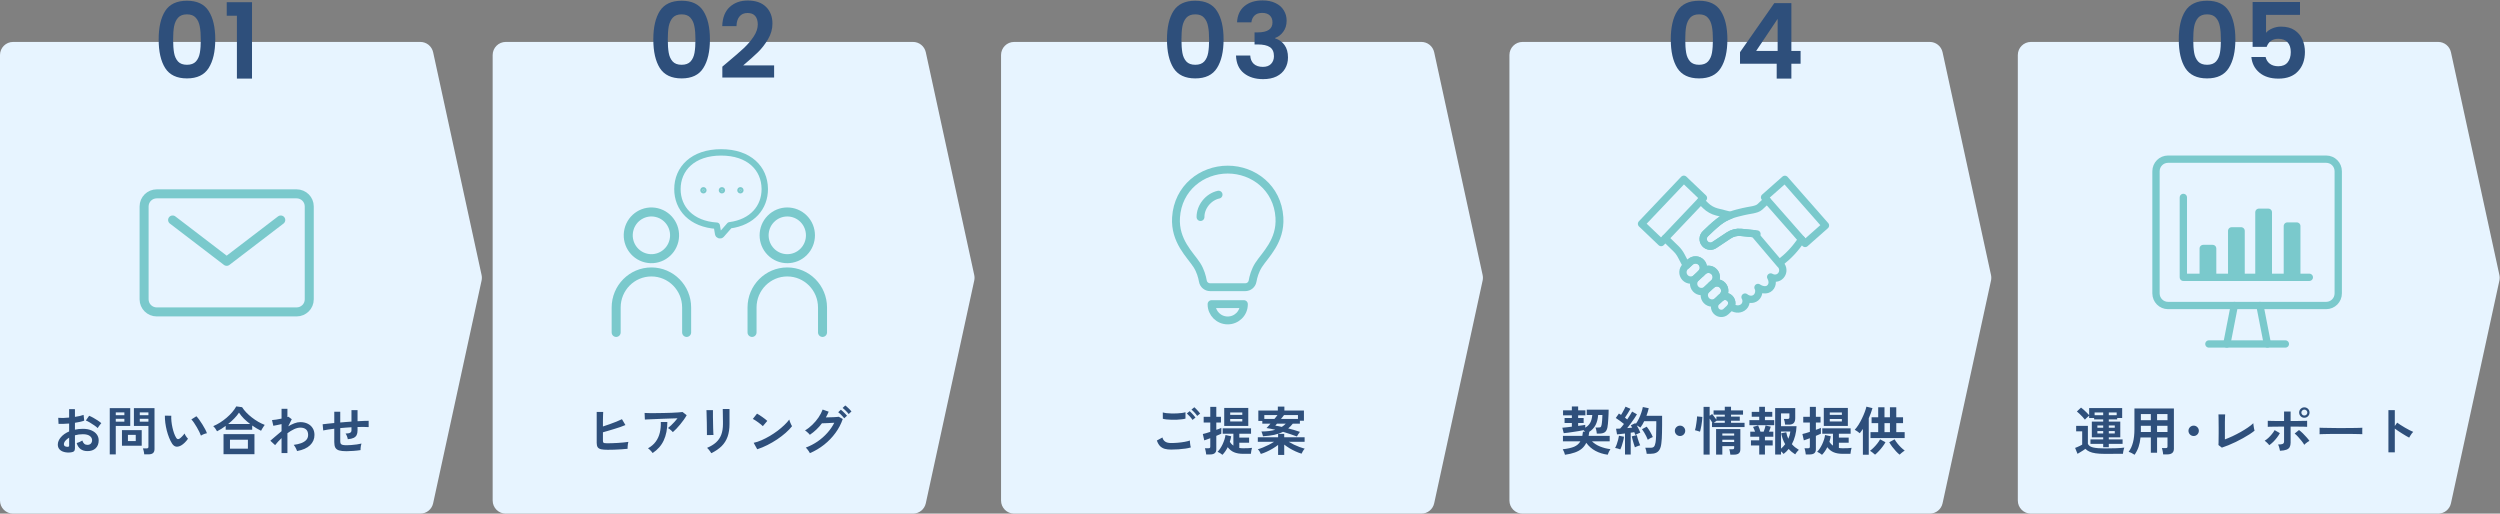 <svg width="954" height="196" viewBox="0 0 954 196" fill="none" xmlns="http://www.w3.org/2000/svg">
<rect x="0" y="0" width="954" height="196" fill="#808080" stroke="none"/>
<path d="M0 21C0 18.239 2.239 16 5 16H160.396C162.748 16 164.782 17.639 165.282 19.937L183.769 104.937C183.921 105.638 183.921 106.362 183.769 107.063L165.282 192.063C164.782 194.361 162.748 196 160.396 196H5C2.239 196 0 193.761 0 191V21Z" fill="#E7F4FF"/>
<path d="M27.1 172.62C26.113 172.74 25.24 172.693 24.48 172.48C23.72 172.28 23.127 171.94 22.7 171.46C22.273 170.98 22.06 170.38 22.06 169.66C22.06 168.713 22.44 167.787 23.2 166.88C23.973 165.96 25.033 165.213 26.38 164.64V161.62C25.647 161.673 24.933 161.713 24.24 161.74C23.56 161.767 22.927 161.767 22.34 161.74L22.22 159.44C22.727 159.493 23.347 159.513 24.08 159.5C24.813 159.473 25.58 159.42 26.38 159.34V156.12L28.6 156.14V159.08C29.267 158.973 29.887 158.86 30.46 158.74C31.047 158.607 31.527 158.467 31.9 158.32L32.14 160.52C31.673 160.693 31.133 160.847 30.52 160.98C29.907 161.113 29.267 161.233 28.6 161.34V163.96C29.067 163.853 29.553 163.773 30.06 163.72C30.567 163.667 31.093 163.64 31.64 163.64C32.92 163.64 34.007 163.84 34.9 164.24C35.807 164.627 36.493 165.153 36.96 165.82C37.427 166.473 37.66 167.213 37.66 168.04C37.66 169.32 37.273 170.327 36.5 171.06C35.727 171.793 34.68 172.153 33.36 172.14C32.333 172.14 31.467 171.887 30.76 171.38C30.067 170.86 29.567 170.093 29.26 169.08C29.567 168.987 29.94 168.847 30.38 168.66C30.82 168.46 31.167 168.273 31.42 168.1C31.753 169.207 32.393 169.76 33.34 169.76C33.927 169.76 34.373 169.593 34.68 169.26C34.987 168.913 35.14 168.487 35.14 167.98C35.14 167.327 34.847 166.787 34.26 166.36C33.673 165.92 32.793 165.7 31.62 165.7C30.553 165.7 29.547 165.833 28.6 166.1V171.08C28.6 171.573 28.487 171.933 28.26 172.16C28.033 172.4 27.647 172.553 27.1 172.62ZM37.28 163.36C36.96 163.04 36.527 162.693 35.98 162.32C35.433 161.933 34.873 161.573 34.3 161.24C33.727 160.893 33.213 160.633 32.76 160.46L34.02 158.66C34.5 158.847 35.027 159.1 35.6 159.42C36.173 159.74 36.733 160.08 37.28 160.44C37.827 160.8 38.287 161.147 38.66 161.48C38.527 161.627 38.36 161.827 38.16 162.08C37.973 162.333 37.793 162.58 37.62 162.82C37.46 163.06 37.347 163.24 37.28 163.36ZM25.66 170.5C25.913 170.513 26.093 170.487 26.2 170.42C26.32 170.353 26.38 170.233 26.38 170.06V167C25.767 167.373 25.28 167.78 24.92 168.22C24.56 168.66 24.38 169.1 24.38 169.54C24.38 169.847 24.493 170.08 24.72 170.24C24.947 170.4 25.26 170.487 25.66 170.5ZM55.04 173.38C55.027 173.167 54.993 172.913 54.94 172.62C54.887 172.34 54.827 172.067 54.76 171.8C54.693 171.52 54.62 171.293 54.54 171.12H55.88C56.147 171.12 56.34 171.073 56.46 170.98C56.58 170.887 56.64 170.727 56.64 170.5V162.54H51.1V155.74H58.96V171.36C58.96 172.053 58.773 172.56 58.4 172.88C58.04 173.213 57.447 173.38 56.62 173.38H55.04ZM41.88 173.4V155.74H49.7V162.54H44.18V173.4H41.88ZM46.54 170.08V164.14H54.08V170.08H46.54ZM48.82 168.3H51.8V165.94H48.82V168.3ZM53.34 160.92H56.64V159.82H53.34V160.92ZM44.18 160.92H47.46V159.82H44.18V160.92ZM53.34 158.44H56.64V157.38H53.34V158.44ZM44.18 158.44H47.46V157.38H44.18V158.44ZM69.12 169.98C68.453 170.353 67.827 170.507 67.24 170.44C66.653 170.36 66.133 169.98 65.68 169.3C65.267 168.66 64.887 167.907 64.54 167.04C64.193 166.173 63.893 165.253 63.64 164.28C63.4 163.307 63.213 162.333 63.08 161.36C62.96 160.387 62.907 159.473 62.92 158.62L65.36 158.64C65.32 159.293 65.34 160.007 65.42 160.78C65.5 161.553 65.627 162.333 65.8 163.12C65.973 163.907 66.18 164.64 66.42 165.32C66.66 165.987 66.92 166.547 67.2 167C67.387 167.32 67.587 167.507 67.8 167.56C68.027 167.6 68.267 167.54 68.52 167.38C68.84 167.167 69.173 166.873 69.52 166.5C69.88 166.127 70.18 165.767 70.42 165.42C70.487 165.62 70.593 165.847 70.74 166.1C70.9 166.353 71.067 166.6 71.24 166.84C71.427 167.08 71.593 167.273 71.74 167.42C71.38 167.953 70.967 168.447 70.5 168.9C70.047 169.353 69.587 169.713 69.12 169.98ZM76.68 166.24C76.547 165.853 76.34 165.373 76.06 164.8C75.78 164.227 75.46 163.633 75.1 163.02C74.74 162.393 74.38 161.82 74.02 161.3C73.66 160.767 73.327 160.353 73.02 160.06L74.94 158.84C75.273 159.173 75.64 159.62 76.04 160.18C76.453 160.74 76.853 161.34 77.24 161.98C77.64 162.607 77.993 163.22 78.3 163.82C78.607 164.407 78.827 164.907 78.96 165.32C78.547 165.4 78.127 165.527 77.7 165.7C77.287 165.873 76.947 166.053 76.68 166.24ZM82.82 164.58C82.647 164.233 82.427 163.88 82.16 163.52C81.893 163.147 81.627 162.847 81.36 162.62C82.227 162.26 83.093 161.807 83.96 161.26C84.84 160.7 85.673 160.087 86.46 159.42C87.26 158.74 87.973 158.033 88.6 157.3C89.24 156.553 89.76 155.813 90.16 155.08L92.38 155.38C92.807 156.06 93.34 156.733 93.98 157.4C94.62 158.067 95.327 158.7 96.1 159.3C96.873 159.9 97.68 160.447 98.52 160.94C99.36 161.42 100.193 161.82 101.02 162.14C100.9 162.3 100.747 162.52 100.56 162.8C100.387 163.067 100.213 163.34 100.04 163.62C99.867 163.9 99.727 164.153 99.62 164.38C99.073 164.113 98.513 163.813 97.94 163.48C97.367 163.133 96.8 162.767 96.24 162.38V163.98H86.12V162.52C85.573 162.92 85.02 163.3 84.46 163.66C83.9 164.007 83.353 164.313 82.82 164.58ZM85.3 173.32V165.66H97.1V173.32H85.3ZM87.76 171.2H94.6V167.8H87.76V171.2ZM87.06 161.8H95.46C94.607 161.16 93.807 160.473 93.06 159.74C92.327 158.993 91.707 158.233 91.2 157.46C90.747 158.18 90.153 158.913 89.42 159.66C88.7 160.407 87.913 161.12 87.06 161.8ZM107.44 172.9V167.18C106.467 168.113 105.647 169.007 104.98 169.86L103.16 168.18C103.72 167.727 104.367 167.173 105.1 166.52C105.833 165.853 106.613 165.193 107.44 164.54V161.84C106.84 161.973 106.253 162.1 105.68 162.22C105.107 162.327 104.647 162.413 104.3 162.48L103.8 160.3C104.16 160.287 104.68 160.227 105.36 160.12C106.053 160 106.747 159.873 107.44 159.74V156H109.68V159.16C109.853 159.12 109.98 159.073 110.06 159.02L111.34 159.98L109.98 162.7C110.753 162.233 111.533 161.847 112.32 161.54C113.107 161.233 113.867 161.08 114.6 161.08C115.653 161.08 116.587 161.28 117.4 161.68C118.213 162.067 118.847 162.627 119.3 163.36C119.767 164.08 120 164.953 120 165.98C120 167.513 119.44 168.82 118.32 169.9C117.2 170.98 115.547 171.72 113.36 172.12C113.307 171.907 113.207 171.653 113.06 171.36C112.927 171.067 112.773 170.773 112.6 170.48C112.427 170.187 112.253 169.947 112.08 169.76C113.133 169.627 114.073 169.413 114.9 169.12C115.727 168.813 116.38 168.407 116.86 167.9C117.34 167.38 117.58 166.74 117.58 165.98C117.58 165.033 117.32 164.333 116.8 163.88C116.28 163.413 115.547 163.18 114.6 163.18C113.867 163.18 113.073 163.38 112.22 163.78C111.367 164.18 110.52 164.693 109.68 165.32V172.9H107.44ZM132.22 172.18C131.007 172.18 130.06 172.08 129.38 171.88C128.713 171.667 128.24 171.313 127.96 170.82C127.693 170.313 127.56 169.613 127.56 168.72V163.6C126.707 163.693 125.913 163.8 125.18 163.92C124.46 164.027 123.847 164.14 123.34 164.26L123.12 161.9C123.627 161.833 124.267 161.76 125.04 161.68C125.813 161.587 126.653 161.5 127.56 161.42V157.12H129.84V161.22C130.547 161.153 131.26 161.093 131.98 161.04C132.713 160.987 133.427 160.933 134.12 160.88V156.5H136.44V160.74C137.32 160.687 138.12 160.647 138.84 160.62C139.573 160.593 140.187 160.58 140.68 160.58V162.98C140.16 162.94 139.533 162.92 138.8 162.92C138.08 162.907 137.293 162.913 136.44 162.94V164.22C136.44 164.94 136.327 165.533 136.1 166C135.873 166.467 135.487 166.833 134.94 167.1C134.407 167.353 133.667 167.52 132.72 167.6C132.667 167.253 132.56 166.873 132.4 166.46C132.24 166.033 132.06 165.693 131.86 165.44C132.687 165.427 133.267 165.327 133.6 165.14C133.947 164.953 134.12 164.647 134.12 164.22V163.04C133.427 163.08 132.713 163.127 131.98 163.18C131.26 163.233 130.547 163.293 129.84 163.36V168.4C129.84 168.8 129.907 169.113 130.04 169.34C130.187 169.553 130.44 169.7 130.8 169.78C131.16 169.86 131.667 169.9 132.32 169.9C132.813 169.9 133.4 169.873 134.08 169.82C134.76 169.767 135.447 169.693 136.14 169.6C136.833 169.507 137.433 169.393 137.94 169.26C137.86 169.487 137.787 169.76 137.72 170.08C137.667 170.4 137.627 170.713 137.6 171.02C137.573 171.327 137.567 171.573 137.58 171.76C136.767 171.893 135.873 171.993 134.9 172.06C133.94 172.14 133.047 172.18 132.22 172.18Z" fill="#2E4F7B"/>
<g clip-path="url(#clip0_2025_2)">
<path d="M113.175 73.971H59.825C57.155 73.971 54.99 76.115 54.99 78.76V114.241C54.99 116.885 57.155 119.029 59.825 119.029H113.175C115.845 119.029 118.01 116.885 118.01 114.241V78.76C118.01 76.115 115.845 73.971 113.175 73.971Z" stroke="#7AC9CC" stroke-width="3.44" stroke-linecap="round" stroke-linejoin="round"/>
<path d="M107.136 83.946L86.501 99.723L65.867 83.946" stroke="#7AC9CC" stroke-width="3.44" stroke-linecap="round" stroke-linejoin="round"/>
</g>
<path d="M60.544 15.04C60.544 10.427 61.371 6.813 63.024 4.2C64.704 1.587 67.478 0.28 71.344 0.28C75.211 0.28 77.971 1.587 79.624 4.2C81.304 6.813 82.144 10.427 82.144 15.04C82.144 19.68 81.304 23.32 79.624 25.96C77.971 28.6 75.211 29.92 71.344 29.92C67.478 29.92 64.704 28.6 63.024 25.96C61.371 23.32 60.544 19.68 60.544 15.04ZM76.624 15.04C76.624 13.067 76.491 11.413 76.224 10.08C75.984 8.72 75.478 7.613 74.704 6.76C73.958 5.907 72.838 5.48 71.344 5.48C69.851 5.48 68.718 5.907 67.944 6.76C67.198 7.613 66.691 8.72 66.424 10.08C66.184 11.413 66.064 13.067 66.064 15.04C66.064 17.067 66.184 18.773 66.424 20.16C66.664 21.52 67.171 22.627 67.944 23.48C68.718 24.307 69.851 24.72 71.344 24.72C72.838 24.72 73.971 24.307 74.744 23.48C75.518 22.627 76.024 21.52 76.264 20.16C76.504 18.773 76.624 17.067 76.624 15.04ZM86.524 6V0.84H96.164V30H90.404V6H86.524Z" fill="#2E4F7B"/>
<path d="M188 21C188 18.239 190.239 16 193 16H348.396C350.748 16 352.782 17.639 353.282 19.937L371.769 104.937C371.921 105.638 371.921 106.362 371.769 107.063L353.282 192.063C352.782 194.361 350.748 196 348.396 196H193C190.239 196 188 193.761 188 191V21Z" fill="#E7F4FF"/>
<path d="M231.9 171.64C230.833 171.64 229.993 171.573 229.38 171.44C228.767 171.293 228.333 171.033 228.08 170.66C227.827 170.287 227.7 169.74 227.7 169.02V157.2H230.18C230.167 157.52 230.147 157.973 230.12 158.56C230.107 159.133 230.093 159.787 230.08 160.52C230.08 161.24 230.08 161.98 230.08 162.74C230.88 162.487 231.727 162.2 232.62 161.88C233.527 161.56 234.393 161.233 235.22 160.9C236.06 160.567 236.767 160.253 237.34 159.96L238.66 162.2C238.1 162.44 237.46 162.687 236.74 162.94C236.033 163.18 235.287 163.42 234.5 163.66C233.713 163.9 232.94 164.133 232.18 164.36C231.42 164.573 230.72 164.773 230.08 164.96V168.08C230.08 168.387 230.113 168.62 230.18 168.78C230.26 168.927 230.413 169.027 230.64 169.08C230.867 169.133 231.2 169.16 231.64 169.16C232.213 169.16 232.86 169.147 233.58 169.12C234.3 169.093 235.04 169.06 235.8 169.02C236.56 168.967 237.287 168.907 237.98 168.84C238.673 168.773 239.273 168.7 239.78 168.62C239.713 168.86 239.653 169.153 239.6 169.5C239.56 169.833 239.527 170.167 239.5 170.5C239.487 170.82 239.48 171.073 239.48 171.26C238.773 171.327 237.973 171.393 237.08 171.46C236.187 171.513 235.287 171.56 234.38 171.6C233.473 171.627 232.647 171.64 231.9 171.64ZM256.76 164.9C256.64 164.74 256.467 164.56 256.24 164.36C256.027 164.16 255.8 163.967 255.56 163.78C255.32 163.593 255.1 163.447 254.9 163.34C255.26 163.06 255.653 162.72 256.08 162.32C256.507 161.92 256.933 161.487 257.36 161.02C257.787 160.553 258.18 160.087 258.54 159.62C257.807 159.633 256.96 159.66 256 159.7C255.053 159.727 254.073 159.76 253.06 159.8C252.06 159.84 251.093 159.88 250.16 159.92C249.227 159.96 248.4 159.993 247.68 160.02C246.96 160.047 246.427 160.073 246.08 160.1L245.98 157.58C246.42 157.607 247.02 157.627 247.78 157.64C248.553 157.64 249.413 157.64 250.36 157.64C251.32 157.627 252.307 157.613 253.32 157.6C254.333 157.573 255.307 157.547 256.24 157.52C257.187 157.48 258.027 157.433 258.76 157.38C259.507 157.327 260.073 157.273 260.46 157.22L262.04 158.44C261.747 158.973 261.387 159.54 260.96 160.14C260.533 160.74 260.073 161.34 259.58 161.94C259.1 162.527 258.613 163.08 258.12 163.6C257.64 164.107 257.187 164.54 256.76 164.9ZM249.04 172.88C248.92 172.707 248.76 172.5 248.56 172.26C248.36 172.033 248.147 171.813 247.92 171.6C247.693 171.373 247.473 171.2 247.26 171.08C248.5 170.387 249.487 169.54 250.22 168.54C250.953 167.54 251.473 166.407 251.78 165.14C252.087 163.873 252.213 162.507 252.16 161.04H254.66C254.66 163.76 254.2 166.1 253.28 168.06C252.373 170.007 250.96 171.613 249.04 172.88ZM271.42 172.94C271.327 172.753 271.187 172.533 271 172.28C270.827 172.027 270.633 171.773 270.42 171.52C270.207 171.267 270.007 171.06 269.82 170.9C271.193 170.327 272.327 169.64 273.22 168.84C274.113 168.04 274.78 167.067 275.22 165.92C275.66 164.76 275.88 163.38 275.88 161.78V160.86C275.88 160.567 275.873 160.187 275.86 159.72C275.86 159.253 275.853 158.773 275.84 158.28C275.84 157.787 275.833 157.34 275.82 156.94C275.82 156.54 275.813 156.253 275.8 156.08H278.38V161.78C278.38 163.647 278.133 165.273 277.64 166.66C277.147 168.033 276.387 169.233 275.36 170.26C274.333 171.273 273.02 172.167 271.42 172.94ZM269.76 166.02C269.773 165.9 269.773 165.607 269.76 165.14C269.76 164.66 269.753 164.08 269.74 163.4C269.74 162.72 269.733 162.007 269.72 161.26C269.707 160.513 269.687 159.8 269.66 159.12C269.647 158.44 269.633 157.867 269.62 157.4C269.607 156.92 269.593 156.62 269.58 156.5H272.06C272.06 156.647 272.06 156.953 272.06 157.42C272.06 157.887 272.06 158.453 272.06 159.12C272.073 159.773 272.087 160.46 272.1 161.18C272.113 161.9 272.127 162.6 272.14 163.28C272.167 163.947 272.187 164.527 272.2 165.02C272.227 165.5 272.247 165.827 272.26 166L269.76 166.02ZM288.96 171.44L287.6 168.98C288.547 168.78 289.54 168.453 290.58 168C291.633 167.533 292.687 166.993 293.74 166.38C294.793 165.753 295.793 165.087 296.74 164.38C297.687 163.66 298.54 162.933 299.3 162.2C300.073 161.467 300.7 160.767 301.18 160.1C301.233 160.327 301.32 160.607 301.44 160.94C301.573 161.273 301.713 161.6 301.86 161.92C302.007 162.227 302.133 162.467 302.24 162.64C301.587 163.48 300.767 164.333 299.78 165.2C298.807 166.053 297.727 166.88 296.54 167.68C295.353 168.467 294.113 169.187 292.82 169.84C291.527 170.493 290.24 171.027 288.96 171.44ZM291.1 162.62C290.927 162.433 290.68 162.213 290.36 161.96C290.053 161.707 289.707 161.44 289.32 161.16C288.947 160.88 288.58 160.627 288.22 160.4C287.86 160.16 287.547 159.98 287.28 159.86L288.88 157.84C289.147 157.987 289.46 158.173 289.82 158.4C290.18 158.627 290.547 158.873 290.92 159.14C291.307 159.407 291.667 159.673 292 159.94C292.333 160.193 292.6 160.42 292.8 160.62L291.1 162.62ZM309.06 172.92C308.967 172.707 308.827 172.467 308.64 172.2C308.467 171.933 308.273 171.673 308.06 171.42C307.86 171.153 307.673 170.947 307.5 170.8C309.113 170.187 310.613 169.407 312 168.46C313.387 167.5 314.62 166.413 315.7 165.2C316.793 163.987 317.68 162.693 318.36 161.32C317.8 161.347 317.2 161.38 316.56 161.42C315.933 161.447 315.353 161.473 314.82 161.5C314.3 161.513 313.913 161.52 313.66 161.52C312.353 163.253 310.813 164.72 309.04 165.92C308.92 165.76 308.753 165.573 308.54 165.36C308.327 165.147 308.1 164.94 307.86 164.74C307.62 164.527 307.4 164.36 307.2 164.24C308.187 163.667 309.12 162.947 310 162.08C310.893 161.213 311.68 160.28 312.36 159.28C313.04 158.267 313.56 157.267 313.92 156.28L316.22 157.1C315.913 157.847 315.56 158.573 315.16 159.28C315.587 159.267 316.047 159.253 316.54 159.24C317.047 159.227 317.533 159.213 318 159.2C318.48 159.173 318.9 159.147 319.26 159.12C319.633 159.093 319.907 159.067 320.08 159.04L321.6 159.88C320.96 161.773 320.027 163.553 318.8 165.22C317.587 166.887 316.147 168.38 314.48 169.7C312.827 171.007 311.02 172.08 309.06 172.92ZM323.86 158C323.567 157.6 323.193 157.18 322.74 156.74C322.287 156.287 321.887 155.933 321.54 155.68L322.56 154.72C322.773 154.867 323.033 155.087 323.34 155.38C323.647 155.66 323.947 155.947 324.24 156.24C324.533 156.533 324.76 156.787 324.92 157L323.86 158ZM322.16 159.62C321.973 159.353 321.74 159.08 321.46 158.8C321.193 158.507 320.92 158.227 320.64 157.96C320.36 157.693 320.1 157.473 319.86 157.3L320.88 156.34C321.093 156.487 321.347 156.707 321.64 157C321.947 157.28 322.247 157.573 322.54 157.88C322.833 158.173 323.06 158.427 323.22 158.64L322.16 159.62Z" fill="#2E4F7B"/>
<g clip-path="url(#clip1_2025_2)">
<path d="M257.176 91.875C258.312 87.087 255.384 82.276 250.635 81.13C245.886 79.984 241.114 82.937 239.978 87.725C238.841 92.513 241.77 97.323 246.519 98.469C251.268 99.615 256.039 96.663 257.176 91.875Z" stroke="#7AC9CC" stroke-width="3.44" stroke-linecap="round" stroke-linejoin="round"/>
<path d="M235.127 126.855V117.332C235.127 109.843 241.147 103.774 248.574 103.774C256.002 103.774 262.021 109.843 262.021 117.332V126.855" stroke="#7AC9CC" stroke-width="3.44" stroke-linecap="round" stroke-linejoin="round"/>
<path d="M306.68 96.103C310.133 92.621 310.133 86.977 306.68 83.496C303.227 80.014 297.628 80.014 294.176 83.496C290.723 86.977 290.723 92.621 294.176 96.103C297.628 99.584 303.227 99.584 306.68 96.103Z" stroke="#7AC9CC" stroke-width="3.44" stroke-linecap="round" stroke-linejoin="round"/>
<path d="M286.979 126.855V117.332C286.979 109.843 292.998 103.774 300.426 103.774C307.854 103.774 313.873 109.843 313.873 117.332V126.855" stroke="#7AC9CC" stroke-width="3.44" stroke-linecap="round" stroke-linejoin="round"/>
<path d="M291.837 72.165C291.837 79.087 287.153 84.831 278.441 85.975L278.388 86.034L275.285 89.558C274.884 90.009 274.142 89.795 274.042 89.198L273.523 86.132C263.774 85.526 258.506 79.505 258.506 72.168C258.506 64.424 264.366 58.148 275.17 58.148C285.974 58.148 291.755 64.335 291.835 72.008C291.835 72.061 291.835 72.115 291.835 72.168L291.837 72.165Z" stroke="#7AC9CC" stroke-width="2.44" stroke-linecap="round" stroke-linejoin="round"/>
<path d="M268.833 72.608C268.833 72.837 268.65 73.021 268.423 73.021C268.196 73.021 268.014 72.837 268.014 72.608C268.014 72.379 268.196 72.195 268.423 72.195C268.65 72.195 268.833 72.379 268.833 72.608Z" fill="#7AC9CC" stroke="#7AC9CC" stroke-width="1.6" stroke-linecap="round" stroke-linejoin="round"/>
<path d="M275.892 72.608C275.892 72.837 275.709 73.021 275.483 73.021C275.256 73.021 275.073 72.837 275.073 72.608C275.073 72.379 275.256 72.195 275.483 72.195C275.709 72.195 275.892 72.379 275.892 72.608Z" fill="#7AC9CC" stroke="#7AC9CC" stroke-width="1.6" stroke-linecap="round" stroke-linejoin="round"/>
<path d="M282.948 72.608C282.948 72.837 282.766 73.021 282.539 73.021C282.312 73.021 282.129 72.837 282.129 72.608C282.129 72.379 282.312 72.195 282.539 72.195C282.766 72.195 282.948 72.379 282.948 72.608Z" fill="#7AC9CC" stroke="#7AC9CC" stroke-width="1.6" stroke-linecap="round" stroke-linejoin="round"/>
</g>
<path d="M249.306 15.04C249.306 10.427 250.133 6.813 251.786 4.2C253.466 1.587 256.239 0.28 260.106 0.28C263.973 0.28 266.733 1.587 268.386 4.2C270.066 6.813 270.906 10.427 270.906 15.04C270.906 19.68 270.066 23.32 268.386 25.96C266.733 28.6 263.973 29.92 260.106 29.92C256.239 29.92 253.466 28.6 251.786 25.96C250.133 23.32 249.306 19.68 249.306 15.04ZM265.386 15.04C265.386 13.067 265.253 11.413 264.986 10.08C264.746 8.72 264.239 7.613 263.466 6.76C262.719 5.907 261.599 5.48 260.106 5.48C258.613 5.48 257.479 5.907 256.706 6.76C255.959 7.613 255.453 8.72 255.186 10.08C254.946 11.413 254.826 13.067 254.826 15.04C254.826 17.067 254.946 18.773 255.186 20.16C255.426 21.52 255.933 22.627 256.706 23.48C257.479 24.307 258.613 24.72 260.106 24.72C261.599 24.72 262.733 24.307 263.506 23.48C264.279 22.627 264.786 21.52 265.026 20.16C265.266 18.773 265.386 17.067 265.386 15.04ZM277.725 23.68C280.285 21.547 282.325 19.773 283.845 18.36C285.365 16.92 286.632 15.427 287.645 13.88C288.659 12.333 289.165 10.813 289.165 9.32C289.165 7.96 288.845 6.893 288.205 6.12C287.565 5.347 286.579 4.96 285.245 4.96C283.912 4.96 282.885 5.413 282.165 6.32C281.445 7.2 281.072 8.413 281.045 9.96H275.605C275.712 6.76 276.659 4.333 278.445 2.68C280.259 1.027 282.552 0.2 285.325 0.2C288.365 0.2 290.699 1.013 292.325 2.64C293.952 4.24 294.765 6.36 294.765 9C294.765 11.08 294.205 13.067 293.085 14.96C291.965 16.853 290.685 18.507 289.245 19.92C287.805 21.307 285.925 22.987 283.605 24.96H295.405V29.6H275.645V25.44L277.725 23.68Z" fill="#2E4F7B"/>
<path d="M382 21C382 18.239 384.239 16 387 16H542.396C544.748 16 546.782 17.639 547.282 19.937L565.769 104.937C565.921 105.638 565.921 106.362 565.769 107.063L547.282 192.063C546.782 194.361 544.748 196 542.396 196H387C384.239 196 382 193.761 382 191V21Z" fill="#E7F4FF"/>
<path d="M446.88 171.56C445.987 171.56 445.187 171.467 444.48 171.28C443.787 171.08 443.187 170.733 442.68 170.24C442.187 169.733 441.78 169.02 441.46 168.1L443.58 166.94C443.753 167.633 444.107 168.16 444.64 168.52C445.173 168.88 445.92 169.06 446.88 169.06C447.733 169.06 448.613 169.02 449.52 168.94C450.427 168.86 451.28 168.747 452.08 168.6C452.88 168.453 453.54 168.287 454.06 168.1C454.06 168.313 454.073 168.593 454.1 168.94C454.14 169.287 454.187 169.627 454.24 169.96C454.307 170.293 454.367 170.553 454.42 170.74C453.887 170.913 453.207 171.06 452.38 171.18C451.553 171.3 450.66 171.393 449.7 171.46C448.753 171.527 447.813 171.56 446.88 171.56ZM443.74 159.8L443.72 157.38C444.107 157.5 444.587 157.593 445.16 157.66C445.747 157.727 446.373 157.767 447.04 157.78C447.72 157.793 448.4 157.787 449.08 157.76C449.76 157.72 450.387 157.667 450.96 157.6C451.533 157.52 452.007 157.42 452.38 157.3V159.74C452.047 159.847 451.593 159.933 451.02 160C450.447 160.067 449.82 160.12 449.14 160.16C448.46 160.187 447.773 160.193 447.08 160.18C446.387 160.167 445.747 160.127 445.16 160.06C444.573 159.993 444.1 159.907 443.74 159.8ZM455.06 160.24C454.807 159.827 454.467 159.387 454.04 158.92C453.613 158.453 453.233 158.073 452.9 157.78L453.98 156.9C454.18 157.06 454.42 157.293 454.7 157.6C454.993 157.907 455.28 158.22 455.56 158.54C455.84 158.847 456.053 159.113 456.2 159.34L455.06 160.24ZM456.84 158.72C456.587 158.307 456.247 157.873 455.82 157.42C455.393 156.953 455.007 156.58 454.66 156.3L455.76 155.4C455.96 155.56 456.2 155.793 456.48 156.1C456.773 156.393 457.06 156.7 457.34 157.02C457.62 157.327 457.833 157.593 457.98 157.82L456.84 158.72ZM466.48 173.56C466.267 173.36 465.973 173.147 465.6 172.92C465.24 172.693 464.913 172.52 464.62 172.4C464.953 172.08 465.28 171.68 465.6 171.2C465.933 170.707 466.24 170.167 466.52 169.58C466.8 168.98 467.04 168.373 467.24 167.76C467.44 167.147 467.573 166.56 467.64 166L469.82 166.48C469.767 166.84 469.693 167.2 469.6 167.56C469.507 167.92 469.407 168.273 469.3 168.62C469.687 169.22 470.14 169.7 470.66 170.06V165.52H466.58V163.46H477.4V165.52H472.92V166.98H476.66V168.96H472.92V170.94C473.387 171.02 473.88 171.06 474.4 171.06C475.92 171.06 477.04 171.007 477.76 170.9C477.667 171.167 477.58 171.533 477.5 172C477.42 172.453 477.367 172.847 477.34 173.18H474.4C473.027 173.18 471.867 172.98 470.92 172.58C469.973 172.18 469.167 171.533 468.5 170.64C467.94 171.773 467.267 172.747 466.48 173.56ZM460.28 173.42C460.267 173.22 460.233 172.967 460.18 172.66C460.127 172.353 460.067 172.053 460 171.76C459.933 171.453 459.867 171.22 459.8 171.06H461.1C461.367 171.06 461.553 171.02 461.66 170.94C461.78 170.847 461.84 170.673 461.84 170.42V167.22C461.333 167.42 460.867 167.593 460.44 167.74C460.027 167.887 459.727 167.987 459.54 168.04L459 165.62C459.32 165.553 459.733 165.447 460.24 165.3C460.747 165.14 461.28 164.973 461.84 164.8V161.24H459.32V159.04H461.84V155.26H464.14V159.04H465.92V161.24H464.14V164.02C464.58 163.86 464.967 163.72 465.3 163.6C465.647 163.467 465.9 163.353 466.06 163.26V165.48C465.887 165.573 465.627 165.693 465.28 165.84C464.947 165.987 464.567 166.147 464.14 166.32V171.44C464.14 172.133 463.94 172.633 463.54 172.94C463.153 173.26 462.56 173.42 461.76 173.42H460.28ZM467.16 162.54V155.68H476.34V162.54H467.16ZM469.44 160.84H474.06V159.9H469.44V160.84ZM469.44 158.32H474.06V157.4H469.44V158.32ZM494.9 166.56C494.18 166.28 493.36 165.987 492.44 165.68C491.533 165.373 490.587 165.073 489.6 164.78C488.613 165.287 487.493 165.673 486.24 165.94C485 166.193 483.573 166.373 481.96 166.48C481.907 166.213 481.82 165.9 481.7 165.54C481.593 165.167 481.48 164.873 481.36 164.66C482.44 164.647 483.413 164.587 484.28 164.48C485.16 164.373 485.953 164.213 486.66 164C486.087 163.853 485.513 163.727 484.94 163.62C484.38 163.513 483.833 163.42 483.3 163.34C483.487 163.153 483.713 162.913 483.98 162.62C484.247 162.327 484.527 162.007 484.82 161.66H481.7V160.64H480.18V156.66H487.62V155.16H490.12V156.66H497.58V160.56H496.04V161.66H493.34C493.073 161.993 492.793 162.313 492.5 162.62C492.207 162.927 491.9 163.213 491.58 163.48C492.313 163.653 493.06 163.853 493.82 164.08C494.58 164.293 495.327 164.533 496.06 164.8C495.873 165.013 495.66 165.307 495.42 165.68C495.193 166.04 495.02 166.333 494.9 166.56ZM487.72 173.6V169.78C487.133 170.247 486.46 170.707 485.7 171.16C484.94 171.613 484.16 172.02 483.36 172.38C482.573 172.74 481.833 173.02 481.14 173.22C481.033 172.953 480.873 172.64 480.66 172.28C480.447 171.933 480.22 171.653 479.98 171.44C480.567 171.28 481.22 171.053 481.94 170.76C482.673 170.467 483.407 170.133 484.14 169.76C484.873 169.387 485.547 169 486.16 168.6H479.98V166.86H487.72V165.56H490.06V166.86H497.84V168.6H491.8C492.413 168.973 493.073 169.333 493.78 169.68C494.487 170.013 495.193 170.313 495.9 170.58C496.62 170.847 497.28 171.06 497.88 171.22C497.667 171.433 497.44 171.733 497.2 172.12C496.96 172.52 496.787 172.853 496.68 173.12C495.987 172.92 495.24 172.64 494.44 172.28C493.64 171.92 492.86 171.513 492.1 171.06C491.34 170.593 490.66 170.127 490.06 169.66V173.6H487.72ZM488.82 159.86H495.3V158.4H489.98C489.833 158.6 489.66 158.827 489.46 159.08C489.26 159.333 489.047 159.593 488.82 159.86ZM482.46 159.86H486.32C486.547 159.593 486.76 159.333 486.96 159.08C487.16 158.827 487.333 158.6 487.48 158.4H482.46V159.86ZM489.14 162.9C489.42 162.713 489.687 162.52 489.94 162.32C490.193 162.107 490.433 161.887 490.66 161.66H487.32C487.187 161.807 487.06 161.947 486.94 162.08C486.833 162.213 486.74 162.327 486.66 162.42C487.033 162.473 487.427 162.54 487.84 162.62C488.253 162.7 488.687 162.793 489.14 162.9Z" fill="#2E4F7B"/>
<g clip-path="url(#clip2_2025_2)">
<path d="M468.499 109.592H475.204C476.573 109.592 477.744 108.619 477.981 107.281C478.278 105.605 478.915 103.27 480.276 101.145C482.759 97.274 488.79 91.995 488.224 82.987C487.511 71.678 478.319 64.721 468.499 64.721C458.679 64.721 449.487 71.68 448.774 82.989C448.206 91.997 454.236 97.276 456.722 101.147C458.085 103.272 458.72 105.607 459.017 107.283C459.254 108.621 460.425 109.594 461.794 109.594H468.499V109.592Z" stroke="#7AC9CC" stroke-width="3" stroke-linecap="round" stroke-linejoin="round"/>
<path d="M468.499 122.277C465.092 122.277 462.331 119.538 462.331 116.159V116.052H474.669V116.159C474.669 119.538 471.908 122.277 468.501 122.277H468.499Z" stroke="#7AC9CC" stroke-width="3" stroke-linecap="round" stroke-linejoin="round"/>
<path d="M465.008 74.278C461.056 75.144 458.083 78.963 458.113 82.828" stroke="#7AC9CC" stroke-width="3" stroke-linecap="round" stroke-linejoin="round"/>
</g>
<path d="M445.318 15.04C445.318 10.427 446.144 6.813 447.798 4.2C449.478 1.587 452.251 0.28 456.118 0.28C459.984 0.28 462.744 1.587 464.398 4.2C466.078 6.813 466.918 10.427 466.918 15.04C466.918 19.68 466.078 23.32 464.398 25.96C462.744 28.6 459.984 29.92 456.118 29.92C452.251 29.92 449.478 28.6 447.798 25.96C446.144 23.32 445.318 19.68 445.318 15.04ZM461.398 15.04C461.398 13.067 461.264 11.413 460.998 10.08C460.758 8.72 460.251 7.613 459.478 6.76C458.731 5.907 457.611 5.48 456.118 5.48C454.624 5.48 453.491 5.907 452.718 6.76C451.971 7.613 451.464 8.72 451.198 10.08C450.958 11.413 450.838 13.067 450.838 15.04C450.838 17.067 450.958 18.773 451.198 20.16C451.438 21.52 451.944 22.627 452.718 23.48C453.491 24.307 454.624 24.72 456.118 24.72C457.611 24.72 458.744 24.307 459.518 23.48C460.291 22.627 460.798 21.52 461.038 20.16C461.278 18.773 461.398 17.067 461.398 15.04ZM472.057 8.52C472.19 5.853 473.124 3.8 474.857 2.36C476.617 0.893 478.924 0.16 481.777 0.16C483.724 0.16 485.39 0.507 486.777 1.2C488.164 1.867 489.204 2.787 489.897 3.96C490.617 5.107 490.977 6.413 490.977 7.88C490.977 9.56 490.537 10.987 489.657 12.16C488.804 13.307 487.777 14.08 486.577 14.48V14.64C488.124 15.12 489.324 15.973 490.177 17.2C491.057 18.427 491.497 20 491.497 21.92C491.497 23.52 491.124 24.947 490.377 26.2C489.657 27.453 488.577 28.44 487.137 29.16C485.724 29.853 484.017 30.2 482.017 30.2C479.004 30.2 476.55 29.44 474.657 27.92C472.764 26.4 471.764 24.16 471.657 21.2H477.097C477.15 22.507 477.59 23.56 478.417 24.36C479.27 25.133 480.43 25.52 481.897 25.52C483.257 25.52 484.297 25.147 485.017 24.4C485.764 23.627 486.137 22.64 486.137 21.44C486.137 19.84 485.63 18.693 484.617 18C483.604 17.307 482.03 16.96 479.897 16.96H478.737V12.36H479.897C483.684 12.36 485.577 11.093 485.577 8.56C485.577 7.413 485.23 6.52 484.537 5.88C483.87 5.24 482.897 4.92 481.617 4.92C480.364 4.92 479.39 5.267 478.697 5.96C478.03 6.627 477.644 7.48 477.537 8.52H472.057Z" fill="#2E4F7B"/>
<path d="M576 21C576 18.239 578.239 16 581 16H736.396C738.748 16 740.782 17.639 741.282 19.937L759.769 104.937C759.921 105.638 759.921 106.362 759.769 107.063L741.282 192.063C740.782 194.361 738.748 196 736.396 196H581C578.239 196 576 193.761 576 191V21Z" fill="#E7F4FF"/>
<path d="M597.2 173.54C597.133 173.247 597.02 172.893 596.86 172.48C596.7 172.08 596.527 171.733 596.34 171.44C598.167 171.24 599.613 170.92 600.68 170.48C601.747 170.027 602.547 169.333 603.08 168.4H596.42V166.32H603.82C603.913 165.84 603.993 165.307 604.06 164.72L604.86 164.74C604.767 164.633 604.673 164.533 604.58 164.44C604.5 164.333 604.407 164.233 604.3 164.14C603.807 164.247 603.227 164.36 602.56 164.48C601.907 164.587 601.227 164.693 600.52 164.8C599.813 164.907 599.127 165.007 598.46 165.1C597.807 165.18 597.227 165.247 596.72 165.3L596.18 163.22C596.62 163.18 597.16 163.127 597.8 163.06C598.44 162.993 599.113 162.913 599.82 162.82V161.42H597.04V159.5H599.82V158.5H596.46V156.58H599.82V155.1H602.22V156.58H604.98V158.5H602.22V159.5H604.32V161.42H602.22V162.52C602.767 162.453 603.273 162.387 603.74 162.32C604.207 162.24 604.607 162.173 604.94 162.12L604.92 163.2C605.747 162.733 606.373 162.127 606.8 161.38C607.227 160.633 607.5 159.627 607.62 158.36H605.5V156.32H613.86C613.86 156.813 613.847 157.38 613.82 158.02C613.807 158.647 613.773 159.287 613.72 159.94C613.68 160.58 613.633 161.18 613.58 161.74C613.527 162.287 613.467 162.733 613.4 163.08C613.213 164 612.867 164.627 612.36 164.96C611.853 165.293 611.147 165.46 610.24 165.46H609.34C609.327 165.247 609.293 164.993 609.24 164.7C609.187 164.407 609.127 164.113 609.06 163.82C608.993 163.527 608.92 163.3 608.84 163.14H609.82C610.167 163.14 610.42 163.12 610.58 163.08C610.753 163.027 610.88 162.927 610.96 162.78C611.04 162.633 611.107 162.42 611.16 162.14C611.2 161.953 611.24 161.7 611.28 161.38C611.32 161.06 611.353 160.713 611.38 160.34C611.407 159.953 611.427 159.587 611.44 159.24C611.467 158.893 611.48 158.6 611.48 158.36H609.86C609.727 159.92 609.387 161.213 608.84 162.24C608.307 163.267 607.5 164.127 606.42 164.82H606.46C606.407 165.353 606.327 165.853 606.22 166.32H614.26V168.4H607.48C608.347 169.253 609.407 169.927 610.66 170.42C611.913 170.913 613.207 171.24 614.54 171.4C614.367 171.627 614.173 171.96 613.96 172.4C613.76 172.84 613.607 173.213 613.5 173.52C611.753 173.28 610.187 172.787 608.8 172.04C607.413 171.293 606.253 170.273 605.32 168.98C604.88 169.887 604.3 170.64 603.58 171.24C602.86 171.84 601.973 172.32 600.92 172.68C599.88 173.053 598.64 173.34 597.2 173.54ZM620.1 173.46V165.42C619.527 165.487 618.973 165.553 618.44 165.62C617.907 165.687 617.447 165.733 617.06 165.76L616.68 163.6C616.893 163.6 617.133 163.593 617.4 163.58C617.667 163.567 617.947 163.553 618.24 163.54C618.453 163.313 618.687 163.053 618.94 162.76C619.193 162.453 619.447 162.127 619.7 161.78C619.26 161.42 618.753 161.027 618.18 160.6C617.62 160.173 617.087 159.807 616.58 159.5L617.78 157.8C617.9 157.88 618.027 157.967 618.16 158.06C618.307 158.14 618.453 158.227 618.6 158.32C618.8 158.013 619.007 157.667 619.22 157.28C619.447 156.893 619.653 156.513 619.84 156.14C620.04 155.753 620.193 155.433 620.3 155.18L622.18 156C621.86 156.56 621.513 157.147 621.14 157.76C620.767 158.373 620.413 158.913 620.08 159.38C620.24 159.5 620.393 159.62 620.54 159.74C620.687 159.847 620.82 159.953 620.94 160.06C621.34 159.473 621.707 158.913 622.04 158.38C622.387 157.847 622.647 157.407 622.82 157.06L624.66 158.1C624.393 158.58 624.047 159.127 623.62 159.74C623.207 160.34 622.767 160.953 622.3 161.58C621.833 162.207 621.38 162.8 620.94 163.36C621.287 163.333 621.62 163.307 621.94 163.28C622.26 163.24 622.553 163.207 622.82 163.18C622.74 163.007 622.653 162.847 622.56 162.7C622.48 162.553 622.4 162.413 622.32 162.28L624.06 161.46C624.087 161.513 624.113 161.56 624.14 161.6C624.18 161.64 624.213 161.687 624.24 161.74C624.667 161.14 625.06 160.467 625.42 159.72C625.78 158.96 626.087 158.193 626.34 157.42C626.607 156.647 626.793 155.947 626.9 155.32L629.16 155.78C629.053 156.233 628.927 156.707 628.78 157.2C628.633 157.693 628.467 158.187 628.28 158.68H634.26V162.14C634.26 163.3 634.247 164.3 634.22 165.14C634.207 165.98 634.18 166.713 634.14 167.34C634.1 167.967 634.047 168.547 633.98 169.08C633.873 170.12 633.647 170.94 633.3 171.54C632.967 172.127 632.52 172.54 631.96 172.78C631.413 173.033 630.753 173.16 629.98 173.16H628.38C628.353 172.827 628.287 172.433 628.18 171.98C628.073 171.513 627.96 171.14 627.84 170.86H629.94C630.473 170.86 630.873 170.727 631.14 170.46C631.407 170.193 631.613 169.647 631.76 168.82C631.853 168.273 631.92 167.48 631.96 166.44C632.013 165.387 632.04 163.953 632.04 162.14V160.74H627.42C627.207 161.18 626.98 161.607 626.74 162.02C626.5 162.433 626.247 162.813 625.98 163.16C625.807 163.027 625.593 162.887 625.34 162.74C625.087 162.593 624.84 162.46 624.6 162.34C624.867 162.793 625.12 163.267 625.36 163.76C625.613 164.253 625.807 164.693 625.94 165.08C625.687 165.173 625.367 165.313 624.98 165.5C624.593 165.673 624.28 165.833 624.04 165.98C623.987 165.833 623.927 165.667 623.86 165.48C623.793 165.293 623.72 165.107 623.64 164.92C623.44 164.947 623.227 164.98 623 165.02C622.773 165.047 622.533 165.08 622.28 165.12V173.46H620.1ZM618.3 171.5C618.047 171.393 617.72 171.28 617.32 171.16C616.92 171.04 616.587 170.967 616.32 170.94C616.533 170.58 616.74 170.127 616.94 169.58C617.14 169.033 617.313 168.467 617.46 167.88C617.62 167.293 617.733 166.76 617.8 166.28L619.72 166.66C619.667 167.14 619.56 167.687 619.4 168.3C619.253 168.913 619.08 169.507 618.88 170.08C618.693 170.64 618.5 171.113 618.3 171.5ZM628.8 167.82C628.653 167.407 628.453 166.953 628.2 166.46C627.96 165.953 627.693 165.467 627.4 165C627.12 164.52 626.847 164.113 626.58 163.78L628.38 162.82C628.82 163.353 629.253 163.987 629.68 164.72C630.107 165.453 630.453 166.14 630.72 166.78C630.427 166.887 630.087 167.04 629.7 167.24C629.327 167.44 629.027 167.633 628.8 167.82ZM623.88 170.7C623.76 170.353 623.62 169.92 623.46 169.4C623.3 168.867 623.147 168.34 623 167.82C622.867 167.287 622.76 166.853 622.68 166.52L624.6 166.04C624.68 166.373 624.793 166.787 624.94 167.28C625.087 167.773 625.247 168.267 625.42 168.76C625.593 169.24 625.753 169.633 625.9 169.94C625.727 169.967 625.507 170.027 625.24 170.12C624.987 170.213 624.733 170.313 624.48 170.42C624.24 170.513 624.04 170.607 623.88 170.7ZM641.1 166.38C640.567 166.38 640.1 166.187 639.7 165.8C639.313 165.4 639.12 164.933 639.12 164.4C639.12 163.853 639.313 163.387 639.7 163C640.1 162.613 640.567 162.42 641.1 162.42C641.647 162.42 642.113 162.613 642.5 163C642.887 163.387 643.08 163.853 643.08 164.4C643.08 164.933 642.887 165.4 642.5 165.8C642.113 166.187 641.647 166.38 641.1 166.38ZM650.08 173.48V155.26H652.4V158.66L653.36 158C653.6 158.28 653.873 158.633 654.18 159.06C654.5 159.473 654.767 159.833 654.98 160.14V158.98H658.18V158.24H653.9V156.62H658.18V155.2H660.56V156.62H665.14V158.24H660.56V158.98H663.9V160.54H660.56V161.34H665.72V162.96H653.3V161.34H653.44C653.307 161.1 653.147 160.833 652.96 160.54C652.773 160.247 652.587 159.973 652.4 159.72V173.48H650.08ZM660.3 173.5C660.273 173.18 660.22 172.82 660.14 172.42C660.073 172.02 659.987 171.693 659.88 171.44H661.1C661.367 171.44 661.54 171.393 661.62 171.3C661.713 171.207 661.76 171.033 661.76 170.78V170.24H657.24V173.48H654.86V163.72H664.12V171.46C664.12 172.153 663.92 172.667 663.52 173C663.133 173.333 662.507 173.5 661.64 173.5H660.3ZM648.72 164.74C648.573 164.673 648.373 164.607 648.12 164.54C647.88 164.46 647.633 164.387 647.38 164.32C647.14 164.253 646.947 164.207 646.8 164.18C646.893 163.887 646.987 163.513 647.08 163.06C647.173 162.593 647.253 162.1 647.32 161.58C647.4 161.06 647.467 160.567 647.52 160.1C647.573 159.62 647.6 159.22 647.6 158.9L649.62 159.1C649.607 159.567 649.567 160.087 649.5 160.66C649.433 161.22 649.353 161.773 649.26 162.32C649.167 162.867 649.067 163.36 648.96 163.8C648.867 164.227 648.787 164.54 648.72 164.74ZM657.24 168.66H661.76V167.8H657.24V168.66ZM657.24 166.22H661.76V165.4H657.24V166.22ZM653.98 161.34H658.18V160.54H655.1L653.98 161.34ZM677.4 173.44V155.72H685.06V159.56C685.06 160.427 684.86 161.06 684.46 161.46C684.06 161.847 683.467 162.04 682.68 162.04H681.2C681.173 161.693 681.113 161.307 681.02 160.88C680.927 160.453 680.827 160.113 680.72 159.86H682.1C682.353 159.86 682.54 159.82 682.66 159.74C682.78 159.66 682.84 159.493 682.84 159.24V157.76H679.64V162.64H685.56C685.52 163.88 685.347 165.08 685.04 166.24C684.747 167.4 684.327 168.487 683.78 169.5C684.14 169.913 684.54 170.3 684.98 170.66C685.433 171.007 685.92 171.34 686.44 171.66C686.227 171.833 685.987 172.087 685.72 172.42C685.453 172.767 685.227 173.087 685.04 173.38C684.107 172.807 683.28 172.12 682.56 171.32C682.267 171.68 681.96 172.02 681.64 172.34C681.32 172.66 680.98 172.953 680.62 173.22C680.38 172.913 680.053 172.587 679.64 172.24V173.44H677.4ZM671.32 173.44V169.98H668.16V168.04H671.32V166.66H667.9V164.72H669.74C669.62 164.387 669.487 164.053 669.34 163.72C669.207 163.387 669.08 163.113 668.96 162.9L670.9 162.36C671.047 162.653 671.207 163.033 671.38 163.5C671.553 163.967 671.687 164.373 671.78 164.72H673.02C673.167 164.347 673.307 163.94 673.44 163.5C673.573 163.06 673.673 162.68 673.74 162.36L675.72 162.82C675.64 163.1 675.54 163.413 675.42 163.76C675.3 164.093 675.173 164.413 675.04 164.72H676.7V166.66H673.5V168.04H676.46V169.98H673.5V173.44H671.32ZM667.58 162.26V160.32H671.32V159.02H668.46V157.16H671.32V155.24H673.5V157.16H676.3V159.02H673.5V160.32H677.04V162.26H667.58ZM679.64 171.2C679.933 170.947 680.213 170.68 680.48 170.4C680.747 170.12 680.993 169.82 681.22 169.5C680.86 168.887 680.553 168.233 680.3 167.54C680.047 166.847 679.847 166.113 679.7 165.34L681.64 164.96C681.813 165.893 682.073 166.72 682.42 167.44C682.82 166.56 683.08 165.633 683.2 164.66H679.64V171.2ZM695.28 173.56C695.067 173.36 694.773 173.147 694.4 172.92C694.04 172.693 693.713 172.52 693.42 172.4C693.753 172.08 694.08 171.68 694.4 171.2C694.733 170.707 695.04 170.167 695.32 169.58C695.6 168.98 695.84 168.373 696.04 167.76C696.24 167.147 696.373 166.56 696.44 166L698.62 166.48C698.567 166.84 698.493 167.2 698.4 167.56C698.307 167.92 698.207 168.273 698.1 168.62C698.487 169.22 698.94 169.7 699.46 170.06V165.52H695.38V163.46H706.2V165.52H701.72V166.98H705.46V168.96H701.72V170.94C702.187 171.02 702.68 171.06 703.2 171.06C704.72 171.06 705.84 171.007 706.56 170.9C706.467 171.167 706.38 171.533 706.3 172C706.22 172.453 706.167 172.847 706.14 173.18H703.2C701.827 173.18 700.667 172.98 699.72 172.58C698.773 172.18 697.967 171.533 697.3 170.64C696.74 171.773 696.067 172.747 695.28 173.56ZM689.08 173.42C689.067 173.22 689.033 172.967 688.98 172.66C688.927 172.353 688.867 172.053 688.8 171.76C688.733 171.453 688.667 171.22 688.6 171.06H689.9C690.167 171.06 690.353 171.02 690.46 170.94C690.58 170.847 690.64 170.673 690.64 170.42V167.22C690.133 167.42 689.667 167.593 689.24 167.74C688.827 167.887 688.527 167.987 688.34 168.04L687.8 165.62C688.12 165.553 688.533 165.447 689.04 165.3C689.547 165.14 690.08 164.973 690.64 164.8V161.24H688.12V159.04H690.64V155.26H692.94V159.04H694.72V161.24H692.94V164.02C693.38 163.86 693.767 163.72 694.1 163.6C694.447 163.467 694.7 163.353 694.86 163.26V165.48C694.687 165.573 694.427 165.693 694.08 165.84C693.747 165.987 693.367 166.147 692.94 166.32V171.44C692.94 172.133 692.74 172.633 692.34 172.94C691.953 173.26 691.36 173.42 690.56 173.42H689.08ZM695.96 162.54V155.68H705.14V162.54H695.96ZM698.24 160.84H702.86V159.9H698.24V160.84ZM698.24 158.32H702.86V157.4H698.24V158.32ZM713.78 167.16V164.9H716.72V161.48H714.2V159.22H716.72V155.4H719.12V159.22H721.2V155.4H723.62V159.22H726.2V161.48H723.62V164.9H726.82V167.16H713.78ZM710.88 173.52V163.68C710.68 163.973 710.48 164.26 710.28 164.54C710.08 164.807 709.88 165.067 709.68 165.32C709.427 165.093 709.12 164.86 708.76 164.62C708.4 164.38 708.067 164.173 707.76 164C708.253 163.48 708.74 162.84 709.22 162.08C709.7 161.307 710.14 160.5 710.54 159.66C710.953 158.807 711.307 157.987 711.6 157.2C711.893 156.413 712.1 155.74 712.22 155.18L714.54 155.74C714.367 156.38 714.153 157.027 713.9 157.68C713.66 158.333 713.4 158.98 713.12 159.62V173.52H710.88ZM724.9 173.5C724.473 173.18 724.007 172.747 723.5 172.2C723.007 171.667 722.527 171.093 722.06 170.48C721.607 169.867 721.233 169.293 720.94 168.76L722.98 167.64C723.247 168.12 723.593 168.633 724.02 169.18C724.447 169.713 724.907 170.227 725.4 170.72C725.907 171.2 726.387 171.607 726.84 171.94C726.653 172.047 726.44 172.193 726.2 172.38C725.96 172.567 725.72 172.76 725.48 172.96C725.253 173.16 725.06 173.34 724.9 173.5ZM715.52 173.5C715.28 173.273 714.96 173.007 714.56 172.7C714.173 172.393 713.847 172.173 713.58 172.04C714.047 171.693 714.527 171.273 715.02 170.78C715.513 170.287 715.973 169.767 716.4 169.22C716.84 168.66 717.187 168.133 717.44 167.64L719.5 168.76C719.207 169.293 718.827 169.867 718.36 170.48C717.907 171.08 717.427 171.647 716.92 172.18C716.413 172.727 715.947 173.167 715.52 173.5ZM719.12 164.9H721.2V161.48H719.12V164.9Z" fill="#2E4F7B"/>
<g clip-path="url(#clip3_2025_2)">
<path d="M649.002 76.647L650.887 78.479C652.084 79.645 653.563 80.473 655.179 80.882L659.376 81.942C659.662 82.013 659.943 82.094 660.224 82.182C658.761 82.746 657.218 83.537 655.749 84.709C653.906 86.183 652.053 87.929 650.743 89.224C649.7 90.255 649.647 91.923 650.621 93.024C651.136 93.603 651.85 93.922 652.579 93.948C653.136 93.969 653.703 93.82 654.198 93.491L659.709 89.829C661.078 88.918 662.721 88.511 664.356 88.676L669.396 89.177L679.259 100.796C679.4 100.919 679.527 101.05 679.642 101.188C679.717 101.284 679.788 101.381 679.855 101.485C680.579 102.636 680.48 104.184 679.488 105.233C678.525 106.259 677.039 106.41 675.839 105.774C675.787 105.75 675.734 105.719 675.688 105.69C675.716 105.734 675.742 105.787 675.771 105.839C676.279 106.791 676.713 108.574 675.378 109.871C674.165 111.048 672.165 110.623 670.846 109.696C671.434 110.722 671.254 112.601 670.07 113.57C668.745 114.653 667.027 114.279 665.907 113.363C666.542 114.381 666.553 116.375 664.957 117.391C663.575 118.27 661.792 117.996 660.542 116.936C660.74 116.576 660.847 116.177 660.862 115.778C660.886 115.112 660.657 114.439 660.167 113.911C659.246 112.92 657.728 112.815 656.681 113.64L656.676 113.635L657.212 113.131C657.811 112.57 658.131 111.818 658.16 111.054C658.189 110.284 657.923 109.506 657.358 108.898C656.234 107.689 654.346 107.621 653.141 108.752L653.99 107.956C654.591 107.394 654.909 106.64 654.937 105.875C654.966 105.111 654.703 104.33 654.138 103.722C653.013 102.514 651.121 102.449 649.916 103.579L649.064 104.372C649.666 103.811 649.986 103.059 650.015 102.295C650.043 101.525 649.778 100.749 649.213 100.141C648.088 98.93 646.201 98.865 644.99 99.995L643.569 101.321C643.368 101.021 643.186 100.713 643.017 100.394L641.536 97.573C641.01 96.573 640.333 95.668 639.526 94.88L635.462 90.926" stroke="#7AC9CC" stroke-width="2.79" stroke-linecap="round" stroke-linejoin="round"/>
<path d="M670.453 89.281L669.396 89.177L664.356 88.675C662.721 88.514 661.078 88.918 659.709 89.829L654.198 93.491C653.703 93.82 653.136 93.969 652.579 93.948C651.847 93.922 651.136 93.603 650.621 93.024C649.647 91.922 649.7 90.255 650.743 89.224C652.055 87.929 653.906 86.183 655.749 84.708C657.218 83.537 658.761 82.746 660.224 82.182H660.227C662.166 81.43 663.96 81.081 665.217 80.76C667.425 80.198 670.309 80.112 671.533 78.977L674.313 76.385" stroke="#7AC9CC" stroke-width="2.79" stroke-linecap="round" stroke-linejoin="round"/>
<path d="M650.001 102.294C649.973 103.056 649.655 103.811 649.051 104.372L647.765 105.578H647.763L647.232 106.076C646.026 107.204 644.139 107.138 643.014 105.93C641.89 104.722 641.952 102.827 643.158 101.697L643.556 101.323L644.977 99.998C646.185 98.87 648.072 98.933 649.2 100.144C649.765 100.752 650.03 101.527 650.001 102.297V102.294Z" stroke="#7AC9CC" stroke-width="2.79" stroke-linecap="round" stroke-linejoin="round"/>
<path d="M654.924 105.873C654.896 106.635 654.581 107.392 653.977 107.953L653.128 108.749L652.214 109.605L651.308 110.453C650.1 111.581 648.213 111.515 647.086 110.307C645.961 109.099 646.024 107.204 647.229 106.074L647.76 105.575H647.763L649.049 104.369L649.9 103.576C651.105 102.448 652.995 102.511 654.122 103.719C654.687 104.328 654.95 105.105 654.922 105.873H654.924Z" stroke="#7AC9CC" stroke-width="2.79" stroke-linecap="round" stroke-linejoin="round"/>
<path d="M658.15 111.053C658.121 111.816 657.803 112.57 657.202 113.131L656.666 113.635L656.502 113.786L655.382 114.833C654.174 115.96 652.287 115.898 651.16 114.689C650.035 113.478 650.098 111.586 651.306 110.456L652.212 109.608L653.125 108.751C654.331 107.624 656.218 107.689 657.343 108.898C657.908 109.506 658.173 110.284 658.144 111.053H658.15Z" stroke="#7AC9CC" stroke-width="2.79" stroke-linecap="round" stroke-linejoin="round"/>
<path d="M660.852 115.775C660.836 116.174 660.732 116.574 660.532 116.934C660.401 117.166 660.235 117.383 660.032 117.573L658.621 118.894C657.577 119.873 655.94 119.815 654.963 118.768C653.99 117.722 654.047 116.08 655.091 115.104L655.382 114.827L656.502 113.781C656.556 113.731 656.614 113.682 656.671 113.635C657.715 112.813 659.233 112.914 660.157 113.906C660.644 114.433 660.875 115.104 660.852 115.772V115.775Z" stroke="#7AC9CC" stroke-width="2.79" stroke-linecap="round" stroke-linejoin="round"/>
<path d="M679.455 100.081C682.417 97.766 685.145 94.968 687.493 91.372" stroke="#7AC9CC" stroke-width="2.79" stroke-linecap="round" stroke-linejoin="round"/>
<path d="M673.352 75.297L688.837 92.901L696.594 86.042L681.109 68.439L673.352 75.297Z" stroke="#7AC9CC" stroke-width="2.79" stroke-linecap="round" stroke-linejoin="round"/>
<path d="M642.544 68.409L626.405 85.412L633.898 92.56L650.036 75.558L642.544 68.409Z" stroke="#7AC9CC" stroke-width="2.79" stroke-linecap="round" stroke-linejoin="round"/>
</g>
<path d="M637.568 15.04C637.568 10.427 638.394 6.813 640.048 4.2C641.728 1.587 644.501 0.28 648.368 0.28C652.234 0.28 654.994 1.587 656.648 4.2C658.328 6.813 659.168 10.427 659.168 15.04C659.168 19.68 658.328 23.32 656.648 25.96C654.994 28.6 652.234 29.92 648.368 29.92C644.501 29.92 641.728 28.6 640.048 25.96C638.394 23.32 637.568 19.68 637.568 15.04ZM653.648 15.04C653.648 13.067 653.514 11.413 653.248 10.08C653.008 8.72 652.501 7.613 651.728 6.76C650.981 5.907 649.861 5.48 648.368 5.48C646.874 5.48 645.741 5.907 644.968 6.76C644.221 7.613 643.714 8.72 643.448 10.08C643.208 11.413 643.088 13.067 643.088 15.04C643.088 17.067 643.208 18.773 643.448 20.16C643.688 21.52 644.194 22.627 644.968 23.48C645.741 24.307 646.874 24.72 648.368 24.72C649.861 24.72 650.994 24.307 651.768 23.48C652.541 22.627 653.048 21.52 653.288 20.16C653.528 18.773 653.648 17.067 653.648 15.04ZM663.987 24.32V19.92L677.067 1.2H683.587V19.44H687.107V24.32H683.587V30H677.987V24.32H663.987ZM678.347 7.2L670.147 19.44H678.347V7.2Z" fill="#2E4F7B"/>
<path d="M770 21C770 18.239 772.239 16 775 16H930.396C932.748 16 934.782 17.639 935.282 19.937L953.769 104.937C953.921 105.638 953.921 106.362 953.769 107.063L935.282 192.063C934.782 194.361 932.748 196 930.396 196H775C772.239 196 770 193.761 770 191V21Z" fill="#E7F4FF"/>
<path d="M802.58 170.66V169.38H797.72V167.68H802.58V166.88H798.24V160.88H802.58V160.04H799.12V159.5H797.22V158.62C797.073 158.727 796.893 158.88 796.68 159.08C796.467 159.267 796.26 159.46 796.06 159.66C795.86 159.847 795.707 160.007 795.6 160.14C795.387 159.847 795.093 159.5 794.72 159.1C794.36 158.7 793.98 158.313 793.58 157.94C793.193 157.553 792.847 157.247 792.54 157.02L794.12 155.54C794.413 155.74 794.753 156.013 795.14 156.36C795.527 156.707 795.907 157.067 796.28 157.44C796.667 157.813 796.98 158.147 797.22 158.44V155.72H809.82V159.5H807.92V160.04H804.72V160.88H809.1V166.88H804.72V167.68H809.98V169.38H804.72V170.66H802.58ZM803.26 173.2C801.847 173.2 800.66 173.127 799.7 172.98C798.753 172.847 797.967 172.633 797.34 172.34C796.727 172.06 796.207 171.707 795.78 171.28C795.54 171.467 795.233 171.68 794.86 171.92C794.5 172.147 794.133 172.373 793.76 172.6C793.387 172.827 793.06 173.02 792.78 173.18L791.86 170.92C792.087 170.84 792.373 170.727 792.72 170.58C793.067 170.433 793.407 170.28 793.74 170.12C794.087 169.947 794.36 169.793 794.56 169.66V164.6H792.26V162.52H796.74V169.36C796.993 170.013 797.64 170.473 798.68 170.74C799.72 170.993 801.247 171.12 803.26 171.12C804.967 171.12 806.433 171.093 807.66 171.04C808.887 170.987 809.88 170.907 810.64 170.8C810.573 170.947 810.5 171.173 810.42 171.48C810.34 171.773 810.273 172.073 810.22 172.38C810.167 172.7 810.133 172.96 810.12 173.16C809.747 173.16 809.26 173.16 808.66 173.16C808.06 173.173 807.42 173.18 806.74 173.18C806.073 173.193 805.433 173.2 804.82 173.2C804.207 173.2 803.687 173.2 803.26 173.2ZM799.3 158.44H802.58V157.4H799.3V158.44ZM804.72 158.44H807.72V157.4H804.72V158.44ZM804.72 165.4H807V164.5H804.72V165.4ZM800.36 165.4H802.58V164.5H800.36V165.4ZM804.72 163.22H807V162.36H804.72V163.22ZM800.36 163.22H802.58V162.36H800.36V163.22ZM814.56 173.54C814.227 173.327 813.847 173.107 813.42 172.88C812.993 172.667 812.613 172.513 812.28 172.42C813.027 171.433 813.58 170.24 813.94 168.84C814.313 167.44 814.5 165.753 814.5 163.78V155.86H829.56V171.26C829.56 172.687 828.7 173.4 826.98 173.4H825.46C825.447 173.173 825.413 172.907 825.36 172.6C825.307 172.293 825.247 171.993 825.18 171.7C825.127 171.407 825.06 171.167 824.98 170.98H826.38C826.66 170.98 826.853 170.94 826.96 170.86C827.067 170.767 827.12 170.58 827.12 170.3V166.94H823.14V172.76H820.76V166.94H816.82C816.687 168.273 816.44 169.473 816.08 170.54C815.72 171.593 815.213 172.593 814.56 173.54ZM823.14 164.86H827.12V162.48H823.14V164.86ZM823.14 160.34H827.12V158H823.14V160.34ZM816.94 164.86H820.76V162.48H816.96V163.78C816.96 163.967 816.96 164.147 816.96 164.32C816.96 164.493 816.953 164.673 816.94 164.86ZM816.96 160.34H820.76V158H816.96V160.34ZM837.1 166.38C836.567 166.38 836.1 166.187 835.7 165.8C835.313 165.4 835.12 164.933 835.12 164.4C835.12 163.853 835.313 163.387 835.7 163C836.1 162.613 836.567 162.42 837.1 162.42C837.647 162.42 838.113 162.613 838.5 163C838.887 163.387 839.08 163.853 839.08 164.4C839.08 164.933 838.887 165.4 838.5 165.8C838.113 166.187 837.647 166.38 837.1 166.38ZM847.86 170.82L846.56 169.82C846.573 169.66 846.587 169.36 846.6 168.92C846.613 168.48 846.62 167.953 846.62 167.34C846.633 166.727 846.64 166.067 846.64 165.36C846.64 164.64 846.64 163.933 846.64 163.24C846.64 162.467 846.633 161.74 846.62 161.06C846.62 160.367 846.613 159.767 846.6 159.26C846.587 158.74 846.573 158.367 846.56 158.14H849.12C849.093 158.38 849.073 158.767 849.06 159.3C849.047 159.833 849.033 160.433 849.02 161.1C849.02 161.767 849.02 162.44 849.02 163.12V167.68C849.94 167.333 850.92 166.92 851.96 166.44C853 165.947 854.02 165.42 855.02 164.86C856.033 164.287 856.96 163.713 857.8 163.14C858.64 162.567 859.327 162.02 859.86 161.5C859.873 161.727 859.907 162.033 859.96 162.42C860.013 162.793 860.073 163.16 860.14 163.52C860.22 163.88 860.287 164.153 860.34 164.34C859.807 164.78 859.16 165.247 858.4 165.74C857.653 166.22 856.833 166.707 855.94 167.2C855.047 167.693 854.127 168.173 853.18 168.64C852.247 169.093 851.32 169.507 850.4 169.88C849.493 170.253 848.647 170.567 847.86 170.82ZM870.04 172.02C870.013 171.82 869.96 171.573 869.88 171.28C869.813 170.973 869.733 170.673 869.64 170.38C869.547 170.073 869.44 169.82 869.32 169.62C870.2 169.62 870.8 169.54 871.12 169.38C871.44 169.207 871.6 168.9 871.6 168.46V162.78C870.987 162.78 870.347 162.787 869.68 162.8C869.027 162.8 868.4 162.807 867.8 162.82C867.213 162.82 866.707 162.827 866.28 162.84C865.853 162.853 865.553 162.867 865.38 162.88V160.58C865.647 160.593 866.1 160.607 866.74 160.62C867.393 160.633 868.147 160.647 869 160.66C869.853 160.66 870.72 160.66 871.6 160.66V157.04H874.1V160.66C874.767 160.66 875.433 160.66 876.1 160.66C876.78 160.647 877.413 160.633 878 160.62C878.587 160.607 879.093 160.6 879.52 160.6C879.947 160.587 880.24 160.58 880.4 160.58V162.88C880.16 162.853 879.72 162.833 879.08 162.82C878.44 162.807 877.687 162.8 876.82 162.8C875.953 162.787 875.047 162.78 874.1 162.78V168.94C874.1 169.607 873.98 170.16 873.74 170.6C873.513 171.04 873.107 171.373 872.52 171.6C871.933 171.827 871.107 171.967 870.04 172.02ZM865.96 169.88C865.84 169.707 865.673 169.513 865.46 169.3C865.247 169.073 865.027 168.86 864.8 168.66C864.573 168.447 864.373 168.287 864.2 168.18C864.707 167.873 865.2 167.493 865.68 167.04C866.16 166.587 866.6 166.107 867 165.6C867.413 165.093 867.747 164.607 868 164.14L870 165.28C869.707 165.84 869.333 166.413 868.88 167C868.44 167.573 867.967 168.113 867.46 168.62C866.953 169.113 866.453 169.533 865.96 169.88ZM879.3 169.74C879.06 169.3 878.727 168.813 878.3 168.28C877.873 167.733 877.427 167.207 876.96 166.7C876.493 166.18 876.053 165.76 875.64 165.44L877.3 164.1C877.753 164.433 878.233 164.847 878.74 165.34C879.247 165.833 879.727 166.34 880.18 166.86C880.633 167.367 881 167.827 881.28 168.24C881.08 168.333 880.847 168.473 880.58 168.66C880.327 168.833 880.08 169.02 879.84 169.22C879.613 169.407 879.433 169.58 879.3 169.74ZM879.34 159.42C878.793 159.42 878.327 159.227 877.94 158.84C877.553 158.44 877.36 157.967 877.36 157.42C877.36 156.873 877.553 156.407 877.94 156.02C878.327 155.633 878.793 155.44 879.34 155.44C879.887 155.44 880.353 155.633 880.74 156.02C881.127 156.407 881.32 156.873 881.32 157.42C881.32 157.967 881.127 158.44 880.74 158.84C880.353 159.227 879.887 159.42 879.34 159.42ZM879.34 158.56C879.647 158.56 879.913 158.453 880.14 158.24C880.367 158.013 880.48 157.74 880.48 157.42C880.48 157.113 880.367 156.853 880.14 156.64C879.913 156.413 879.647 156.3 879.34 156.3C879.033 156.3 878.767 156.413 878.54 156.64C878.313 156.853 878.2 157.113 878.2 157.42C878.2 157.74 878.313 158.013 878.54 158.24C878.767 158.453 879.033 158.56 879.34 158.56ZM885.14 165.7C885.153 165.513 885.16 165.26 885.16 164.94C885.16 164.62 885.16 164.3 885.16 163.98C885.16 163.66 885.153 163.407 885.14 163.22C885.393 163.233 885.84 163.247 886.48 163.26C887.133 163.273 887.907 163.287 888.8 163.3C889.707 163.313 890.673 163.327 891.7 163.34C892.727 163.34 893.753 163.34 894.78 163.34C895.807 163.34 896.773 163.333 897.68 163.32C898.6 163.307 899.393 163.293 900.06 163.28C900.727 163.267 901.2 163.247 901.48 163.22C901.467 163.393 901.453 163.64 901.44 163.96C901.44 164.28 901.44 164.607 901.44 164.94C901.453 165.26 901.46 165.507 901.46 165.68C901.127 165.667 900.633 165.653 899.98 165.64C899.34 165.627 898.587 165.613 897.72 165.6C896.867 165.587 895.953 165.58 894.98 165.58C894.02 165.58 893.047 165.58 892.06 165.58C891.073 165.58 890.133 165.587 889.24 165.6C888.347 165.613 887.54 165.627 886.82 165.64C886.113 165.653 885.553 165.673 885.14 165.7ZM911.42 172.62V156.5H913.86V162.56L914.76 161.28C915.08 161.507 915.5 161.793 916.02 162.14C916.553 162.473 917.12 162.82 917.72 163.18C918.32 163.527 918.9 163.847 919.46 164.14C920.02 164.433 920.493 164.653 920.88 164.8C920.72 164.947 920.533 165.16 920.32 165.44C920.12 165.707 919.933 165.987 919.76 166.28C919.587 166.56 919.447 166.8 919.34 167C919.02 166.827 918.62 166.607 918.14 166.34C917.673 166.06 917.173 165.753 916.64 165.42C916.12 165.087 915.613 164.76 915.12 164.44C914.64 164.107 914.22 163.807 913.86 163.54V172.62H911.42Z" fill="#2E4F7B"/>
<g clip-path="url(#clip4_2025_2)">
<path d="M887.679 60.738H827.321C824.784 60.738 822.728 62.806 822.728 65.358V111.961C822.728 114.513 824.784 116.581 827.321 116.581H887.679C890.216 116.581 892.272 114.513 892.272 111.961V65.358C892.272 62.806 890.216 60.738 887.679 60.738Z" stroke="#7AC9CC" stroke-width="2.79" stroke-linecap="round" stroke-linejoin="round"/>
<path d="M852.623 116.584L849.758 131.262" stroke="#7AC9CC" stroke-width="2.79" stroke-linecap="round" stroke-linejoin="round"/>
<path d="M862.38 116.584L865.242 131.262" stroke="#7AC9CC" stroke-width="2.79" stroke-linecap="round" stroke-linejoin="round"/>
<path d="M842.908 131.262H872.095" stroke="#7AC9CC" stroke-width="2.79" stroke-linecap="round" stroke-linejoin="round"/>
<path d="M844.347 94.823H840.748V105.826H844.347V94.823Z" fill="#7AC9CC" stroke="#7AC9CC" stroke-width="2.79" stroke-linecap="round" stroke-linejoin="round"/>
<path d="M855.203 88.095H851.604V105.826H855.203V88.095Z" fill="#7AC9CC" stroke="#7AC9CC" stroke-width="2.79" stroke-linecap="round" stroke-linejoin="round"/>
<path d="M865.6 81H862V105.45H865.6V81Z" fill="#7AC9CC" stroke="#7AC9CC" stroke-width="2.79" stroke-linecap="round" stroke-linejoin="round"/>
<path d="M876.456 86.258H872.856V105.449H876.456V86.258Z" fill="#7AC9CC" stroke="#7AC9CC" stroke-width="2.79" stroke-linecap="round" stroke-linejoin="round"/>
<path d="M833.167 75.338V105.826H881.237" stroke="#7AC9CC" stroke-width="2.79" stroke-linecap="round" stroke-linejoin="round"/>
</g>
<path d="M831.419 15.04C831.419 10.427 832.246 6.813 833.899 4.2C835.579 1.587 838.353 0.28 842.219 0.28C846.086 0.28 848.846 1.587 850.499 4.2C852.179 6.813 853.019 10.427 853.019 15.04C853.019 19.68 852.179 23.32 850.499 25.96C848.846 28.6 846.086 29.92 842.219 29.92C838.353 29.92 835.579 28.6 833.899 25.96C832.246 23.32 831.419 19.68 831.419 15.04ZM847.499 15.04C847.499 13.067 847.366 11.413 847.099 10.08C846.859 8.72 846.353 7.613 845.579 6.76C844.833 5.907 843.713 5.48 842.219 5.48C840.726 5.48 839.593 5.907 838.819 6.76C838.073 7.613 837.566 8.72 837.299 10.08C837.059 11.413 836.939 13.067 836.939 15.04C836.939 17.067 837.059 18.773 837.299 20.16C837.539 21.52 838.046 22.627 838.819 23.48C839.593 24.307 840.726 24.72 842.219 24.72C843.713 24.72 844.846 24.307 845.619 23.48C846.393 22.627 846.899 21.52 847.139 20.16C847.379 18.773 847.499 17.067 847.499 15.04ZM877.679 5.68H864.719V12.52C865.279 11.827 866.079 11.267 867.119 10.84C868.159 10.387 869.265 10.16 870.439 10.16C872.572 10.16 874.319 10.627 875.679 11.56C877.039 12.493 878.025 13.693 878.639 15.16C879.252 16.6 879.559 18.147 879.559 19.8C879.559 22.867 878.679 25.333 876.919 27.2C875.185 29.067 872.705 30 869.479 30C866.439 30 864.012 29.24 862.199 27.72C860.385 26.2 859.359 24.213 859.119 21.76H864.559C864.799 22.827 865.332 23.68 866.159 24.32C867.012 24.96 868.092 25.28 869.399 25.28C870.972 25.28 872.159 24.787 872.959 23.8C873.759 22.813 874.159 21.507 874.159 19.88C874.159 18.227 873.745 16.973 872.919 16.12C872.119 15.24 870.932 14.8 869.359 14.8C868.239 14.8 867.305 15.08 866.559 15.64C865.812 16.2 865.279 16.947 864.959 17.88H859.599V0.76H877.679V5.68Z" fill="#2E4F7B"/>
<defs>
<clipPath id="clip0_2025_2">
<rect width="67" height="49" fill="white" transform="translate(53 72)"/>
</clipPath>
<clipPath id="clip1_2025_2">
<rect width="83" height="73" fill="white" transform="translate(233 56)"/>
</clipPath>
<clipPath id="clip2_2025_2">
<rect width="43" height="61" fill="white" transform="translate(447 63)"/>
</clipPath>
<clipPath id="clip3_2025_2">
<rect width="73" height="54" fill="white" transform="translate(625 67)"/>
</clipPath>
<clipPath id="clip4_2025_2">
<rect width="73" height="74" fill="white" transform="translate(821 59)"/>
</clipPath>
</defs>
</svg>
